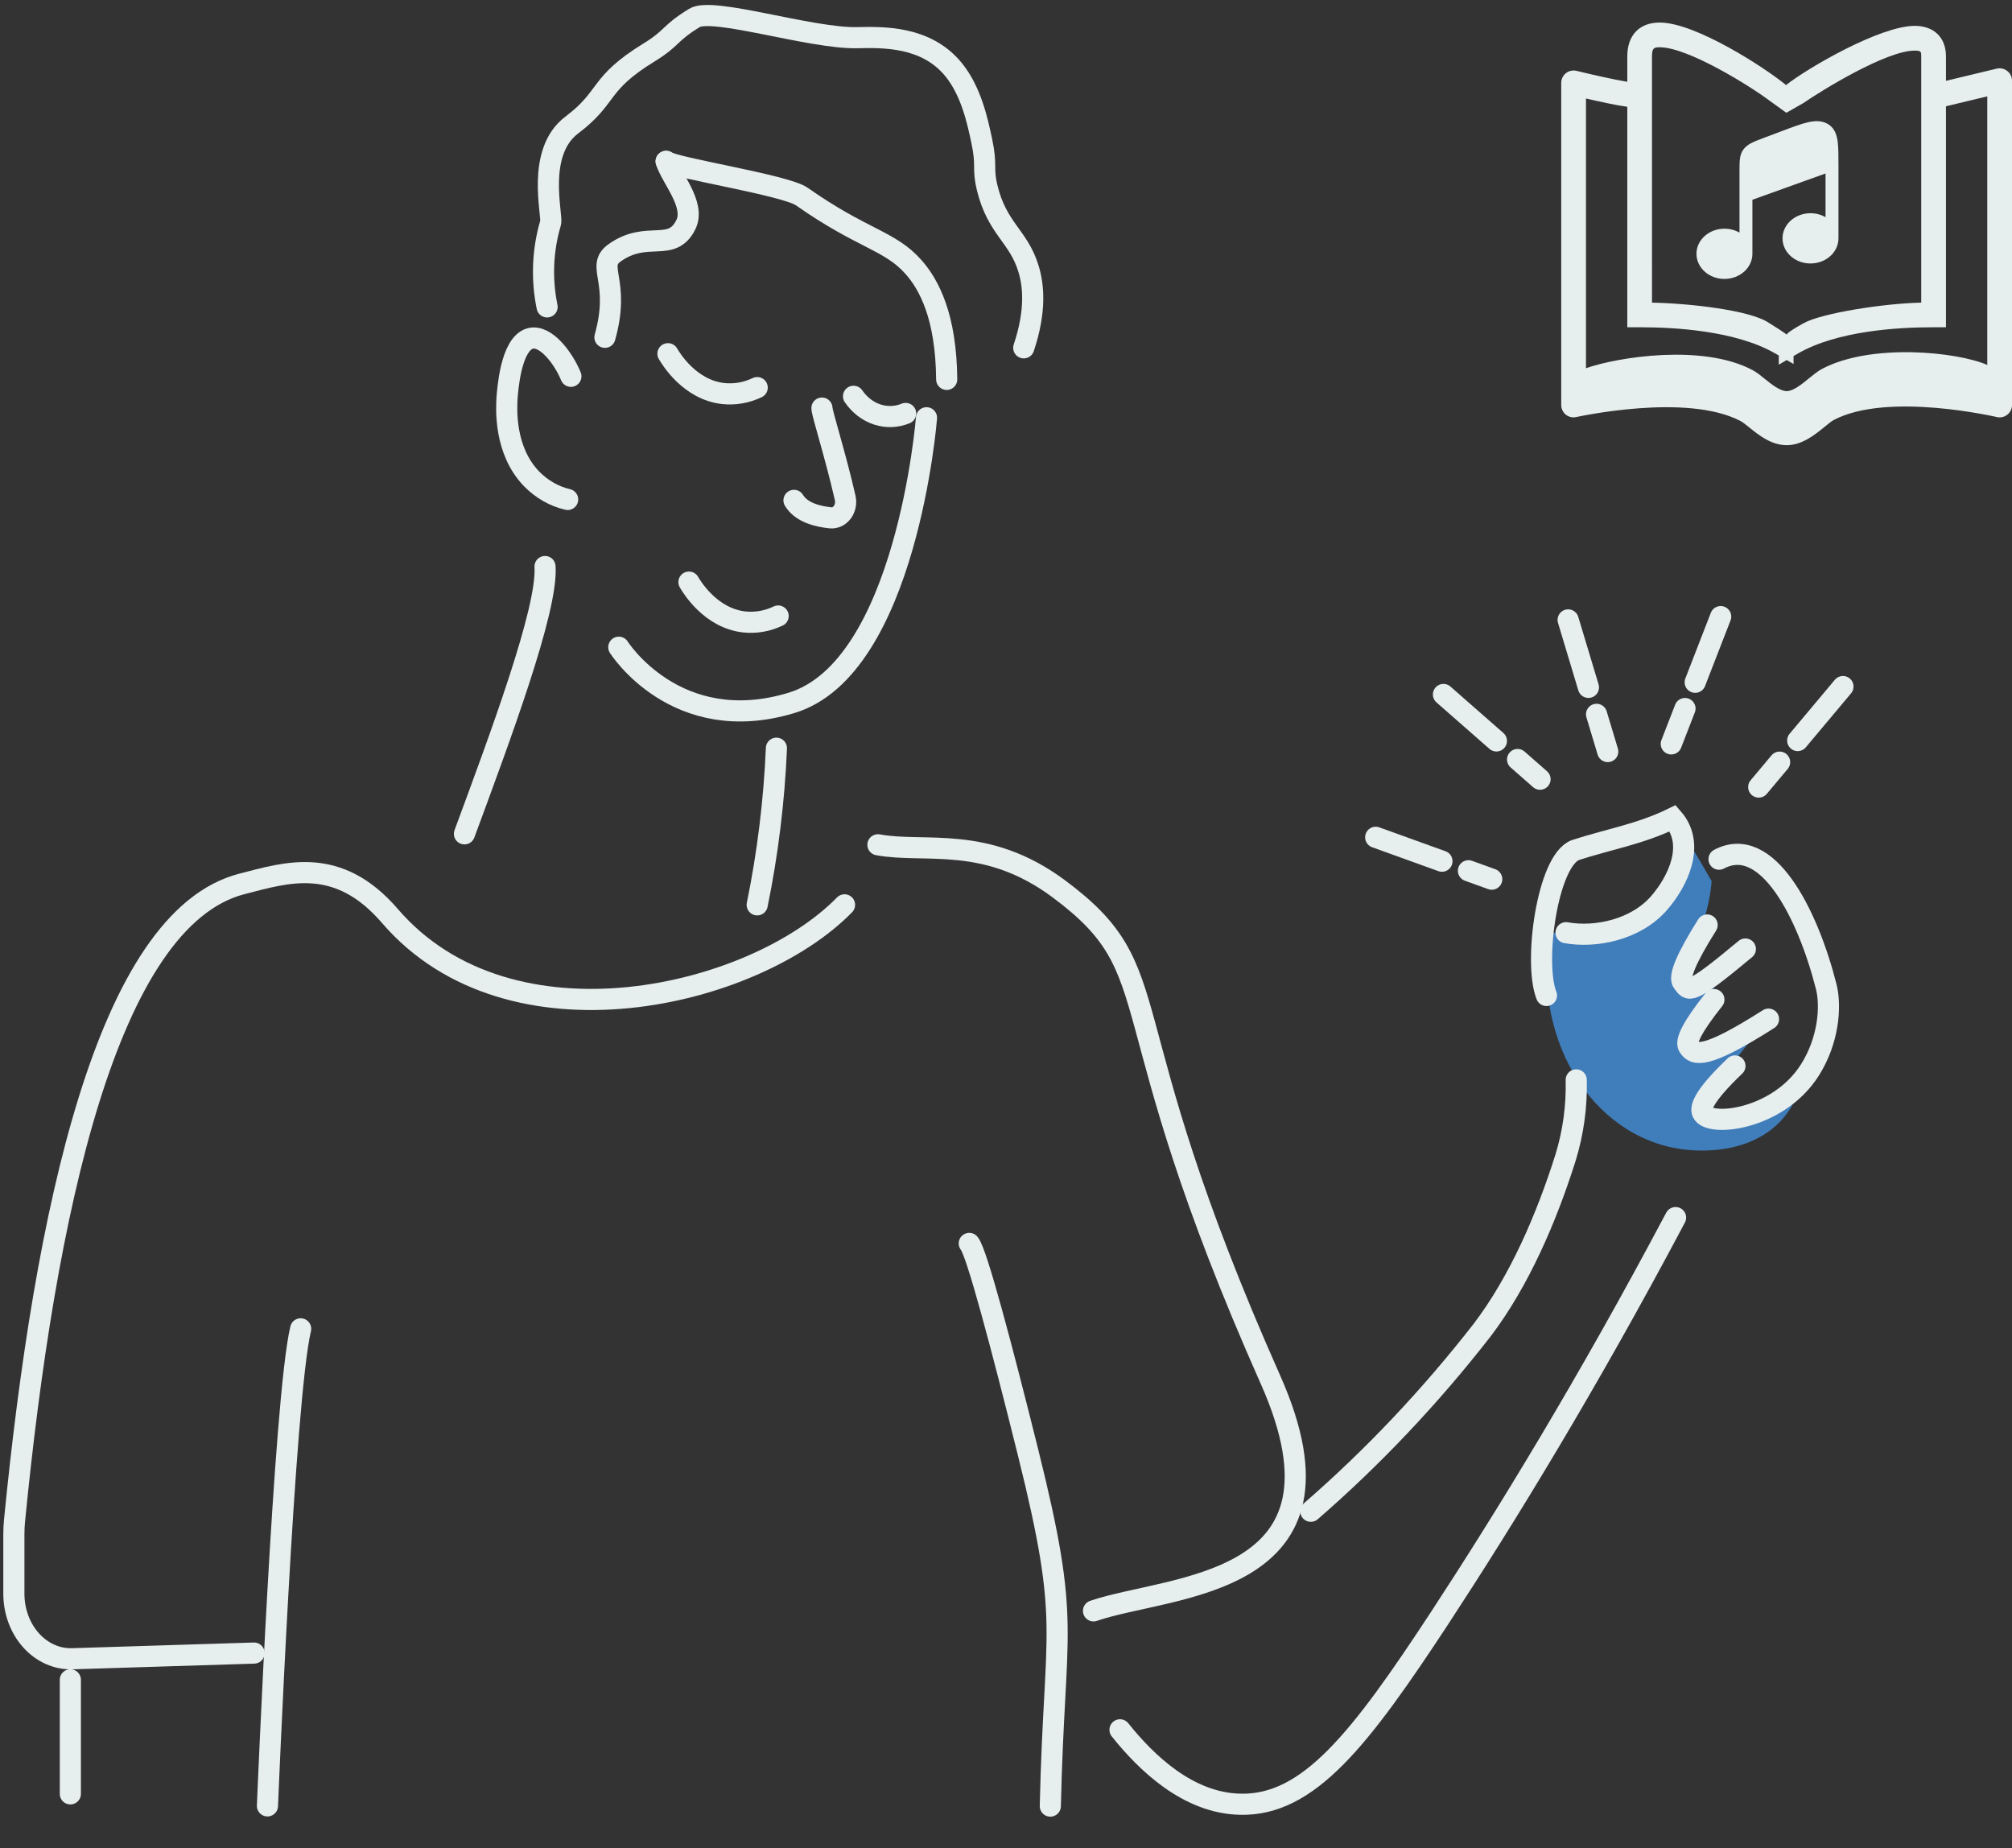 <?xml version="1.0" encoding="UTF-8"?>
<svg xmlns="http://www.w3.org/2000/svg" width="515" height="473" viewBox="0 0 515 473" fill="none">
  <rect x="0" y="0" width="515" height="473" fill="#333333" stroke="none"/>
  <path d="M224.718 216.214C236.807 218.445 252.26 213.575 270.97 227.451C300.283 249.217 282.607 257.297 325.21 353.149C348.984 406.638 299.523 405.523 279.897 412.284" stroke="#E7EEEE" stroke-width="5.408" stroke-miterlimit="10" stroke-linecap="round"></path>
  <path d="M216.172 231.587C192.969 255.338 130.586 270.18 99.823 234.457C86.462 218.935 73.362 223.288 61.974 226.213C27.336 235.083 11.443 310.678 3.728 389.09C3.609 390.277 3.55 391.472 3.55 392.667L3.55 407.89C3.549 410.115 3.938 412.317 4.694 414.367C5.449 416.417 6.556 418.273 7.949 419.825C9.342 421.377 10.993 422.594 12.803 423.404C14.614 424.214 16.548 424.601 18.492 424.541L65.029 423.085" stroke="#E7EEEE" stroke-width="5.408" stroke-miterlimit="10" stroke-linecap="round"></path>
  <path d="M248.099 318.242C249.989 320.405 256.479 344.973 263.124 371.636C274.31 416.528 269.9 415.563 268.842 462.25" stroke="#E7EEEE" stroke-width="5.408" stroke-miterlimit="10" stroke-linecap="round"></path>
  <path d="M76.958 340.101C72.714 357.786 68.459 462.194 68.459 462.194" stroke="#E7EEEE" stroke-width="5.408" stroke-miterlimit="10" stroke-linecap="round"></path>
  <path d="M423.254 212.895C422.398 212.587 421.47 212.68 420.674 213.153C419.572 213.821 416.665 213.514 415.638 214.323C411.953 215.928 409.037 216.581 405.435 217.683C405.269 217.683 405.126 217.792 404.972 217.846C406.186 216.485 407.543 215.301 409.013 214.323C413.822 211.025 419.549 209.955 425.025 211.33C424.307 211.629 423.688 212.176 423.254 212.895Z" fill="#407DBB"></path>
  <path d="M396.221 241.108C396.328 240.333 396.447 239.448 396.59 238.469C402.09 239.807 407.81 239.302 413.065 237.013C421.517 233.34 429.921 229.098 430.931 218.501C430.979 217.98 429.655 213.779 429.529 213.275C432.738 215.506 434.284 219.043 438.123 225.518C437.709 230.525 436.445 235.391 434.402 239.843C434.177 240.307 434.028 240.814 433.963 241.339C432.964 243.026 431.966 244.7 430.931 246.373C428.328 250.617 434.414 254.617 436.994 250.454L437.6 249.447C438.178 249.664 438.798 249.686 439.386 249.51C439.974 249.334 440.506 248.967 440.917 248.454L441.226 248.128C441.095 248.345 440.964 248.549 440.845 248.767C438.824 252.494 436.352 256.739 435.353 261.01C434.615 261.682 433.92 262.414 433.273 263.2C430.218 266.996 435.163 272.723 438.242 268.887C442.224 263.935 448.073 262.357 453.493 259.936C447.468 266.651 441.945 273.932 436.982 281.701C434.605 285.429 439.205 289.02 442.117 286.748C442.944 286.999 443.823 286.882 444.578 286.422C449.63 283.538 456.251 281.688 460.958 277.512C457.939 288.612 448.096 294.747 434.807 294.462C410.771 294.04 392.941 270.125 396.221 241.108Z" fill="#407DBB"></path>
  <path d="M440.01 219.901C452.265 213.399 462.655 233.641 467.457 252.55C468.729 257.597 468.063 266.29 463.261 273.867C455.13 286.709 437.442 288.518 435.766 284.75C435.16 283.39 436.23 280.342 444.087 272.819" stroke="#E7EEEE" stroke-width="5.408" stroke-miterlimit="10" stroke-linecap="round"></path>
  <path d="M452.68 260.834C436.192 271.336 433.661 270.071 432.222 267.853C431.303 266.438 433.462 262.43 438.701 255.828" stroke="#E7EEEE" stroke-width="5.408" stroke-miterlimit="10" stroke-linecap="round"></path>
  <path d="M446.75 242.89C431.867 255.324 432.402 253.447 430.75 251.46C429.601 250.073 431.673 245.166 436.967 236.741" stroke="#E7EEEE" stroke-width="5.408" stroke-miterlimit="10" stroke-linecap="round"></path>
  <path d="M395.84 254.781C392.5 246.306 396.09 220.296 403.222 217.575C411.543 214.854 419.863 213.494 428.184 209.413C434.128 216.215 429.373 225.737 424.618 231.179C418.675 237.98 408.369 240.075 400.844 238.715" stroke="#E7EEEE" stroke-width="5.408" stroke-miterlimit="10" stroke-linecap="round"></path>
  <path d="M335.522 386.79C351.411 372.999 366.093 357.477 379.361 340.442C388.871 327.94 395.861 311.725 400.758 296.176C402.706 289.822 403.62 283.113 403.456 276.382" stroke="#E7EEEE" stroke-width="5.408" stroke-miterlimit="10" stroke-linecap="round"></path>
  <path d="M428.887 311.63C406.302 354.237 385.25 388.532 368.466 414.161C348.258 444.932 334.992 462.236 317.423 461.774C304.062 461.488 293.364 451.095 286.683 442.729" stroke="#E7EEEE" stroke-width="5.408" stroke-miterlimit="10" stroke-linecap="round"></path>
  <path d="M440.433 157.813L427.785 190.394" stroke="#E7EEEE" stroke-width="5.408" stroke-miterlimit="10" stroke-linecap="round" stroke-dasharray="18.03 7.21"></path>
  <path d="M401.389 158.657L411.528 192.353" stroke="#E7EEEE" stroke-width="5.408" stroke-miterlimit="10" stroke-linecap="round" stroke-dasharray="18.03 7.21"></path>
  <path d="M369.472 177.744L394.197 199.428" stroke="#E7EEEE" stroke-width="5.408" stroke-miterlimit="10" stroke-linecap="round" stroke-dasharray="18.03 7.21"></path>
  <path d="M471.732 175.717L450.169 201.441" stroke="#E7EEEE" stroke-width="5.408" stroke-miterlimit="10" stroke-linecap="round" stroke-dasharray="18.03 7.21"></path>
  <path d="M352.129 214.295L381.834 225.015" stroke="#E7EEEE" stroke-width="5.408" stroke-miterlimit="10" stroke-linecap="round" stroke-dasharray="18.03 7.21"></path>
  <path d="M18.007 429.928L18.007 459.121" stroke="#E7EEEE" stroke-width="5.408" stroke-miterlimit="10" stroke-linecap="round"></path>
  <path d="M237.155 106.923C237.155 106.923 232.103 170.982 202.564 179.906C173.025 188.83 158.392 165.649 158.392 165.649" stroke="#E7EEEE" stroke-width="5.408" stroke-miterlimit="10" stroke-linecap="round"></path>
  <path d="M210.388 104.446C210.388 105.806 213.8 116.309 216.332 127.423C216.477 128.051 216.489 128.711 216.367 129.346C216.245 129.981 215.992 130.573 215.629 131.074C215.266 131.574 214.804 131.968 214.281 132.223C213.758 132.477 213.19 132.585 212.623 132.538C209.283 132.198 205.11 131.177 203.232 128.062" stroke="#E7EEEE" stroke-width="5.408" stroke-miterlimit="10" stroke-linecap="round"></path>
  <path d="M146.13 96.311C144.24 91.686 139.676 85.591 135.729 86.625C130.665 87.985 129.94 100.147 129.786 101.779C129.631 104.5 128.989 115.247 136.074 122.566C138.687 125.225 141.87 127.042 145.298 127.83" stroke="#E7EEEE" stroke-width="5.408" stroke-miterlimit="10" stroke-linecap="round"></path>
  <path d="M139.505 144.998C140.266 155.963 127.927 188.897 118.881 213.411" stroke="#E7EEEE" stroke-width="5.408" stroke-miterlimit="10" stroke-linecap="round"></path>
  <path d="M198.736 191.496C198.159 205.002 196.512 218.421 193.815 231.586" stroke="#E7EEEE" stroke-width="5.408" stroke-miterlimit="10" stroke-linecap="round"></path>
  <path d="M170.97 90.528C171.731 91.82 176.498 99.724 185.044 100.717C188.033 101.05 191.046 100.531 193.817 99.207" stroke="#E7EEEE" stroke-width="5.408" stroke-miterlimit="10" stroke-linecap="round"></path>
  <path d="M218.476 101.425C220.017 103.664 222.133 105.293 224.526 106.081C226.919 106.869 229.468 106.778 231.813 105.819" stroke="#E7EEEE" stroke-width="5.408" stroke-miterlimit="10" stroke-linecap="round"></path>
  <path d="M140.037 78.546C138.568 71.427 138.877 63.979 140.929 57.052C141.511 55.107 137.054 39.014 146.361 31.994C156.061 24.675 152.84 21.587 166.129 13.425C172.275 9.657 171.157 8.623 177.767 4.583C182.403 1.726 207.484 9.888 219.371 9.643C226.159 9.494 237.035 9.262 244.013 17.737C248.565 23.261 250.206 30.96 251.288 36.034C252.69 42.605 251.43 42.836 252.667 47.992C255.187 58.508 260.69 60.412 263.234 68.697C264.53 72.887 265.267 79.403 262.045 89.02" stroke="#E7EEEE" stroke-width="5.408" stroke-miterlimit="10" stroke-linecap="round"></path>
  <path d="M154.839 86.326C158.928 71.77 152.378 68.206 157.335 64.697C165.656 58.779 171.932 64.833 175.546 57.514C178.101 52.372 171.873 45.692 170.506 41.298" stroke="#E7EEEE" stroke-width="5.408" stroke-miterlimit="10" stroke-linecap="round"></path>
  <path d="M170.511 41.298C172.544 42.985 201.061 47.379 205.209 50.29C220.852 61.282 227.794 61.5 233.857 68.383C237.791 72.832 242.178 80.98 242.32 97.101" stroke="#E7EEEE" stroke-width="5.408" stroke-miterlimit="10" stroke-linecap="round"></path>
  <path d="M176.345 148.982C177.094 150.274 181.873 158.178 190.419 159.171C193.404 159.503 196.414 158.984 199.18 157.661" stroke="#E7EEEE" stroke-width="5.408" stroke-miterlimit="10" stroke-linecap="round"></path>
  <g clip-path="url(#clip0_60_849)">
    <path d="M513.796 18.171C513.028 17.567 512.037 17.349 511.096 17.567L498.095 20.689V14.413C498.095 9.612 495.035 6.618 490.105 6.618C481.266 6.618 462.717 17.376 457.165 21.773C451.795 17.336 433.993 5.77 424.83 5.77C419.638 5.77 416.529 9.004 416.529 14.413V20.929C413.504 20.463 407.304 19.055 403.537 18.136C402.591 17.9 401.592 18.118 400.823 18.722C400.073 19.317 399.62 20.236 399.62 21.214V103.659C399.62 104.57 400.019 105.44 400.699 106.053C401.392 106.648 402.32 106.919 403.217 106.786C403.506 106.751 431.679 100.417 445.577 107.794C446.106 108.07 446.945 108.758 447.767 109.411C450.121 111.317 453.346 113.924 457.294 113.942C457.308 113.942 457.325 113.942 457.334 113.942C461.283 113.942 464.627 111.21 467.07 109.211C467.91 108.518 468.798 107.799 469.331 107.514C483.198 100.172 511.082 106.742 511.367 106.791C512.277 106.924 513.201 106.662 513.894 106.058C514.596 105.462 515 104.583 515 103.664V20.645C515.004 19.677 514.556 18.762 513.796 18.171ZM422.849 14.413C422.849 12.193 423.462 12.099 424.826 12.099C432.101 12.099 448.136 22.151 452.755 25.633L457.241 28.866L461.589 26.379C466.377 23.097 482.803 12.952 490.105 12.952C491.766 12.952 491.766 13.29 491.766 14.413V77.458C482.523 77.631 466.386 80.083 461.638 82.73C456.89 85.368 457.343 85.671 457.343 85.671C457.343 85.671 457.014 85.257 452.759 82.628C447.838 79.297 432.008 77.631 422.854 77.458L422.849 14.413ZM508.671 93.403C501.08 90.072 478.996 87.731 466.377 94.416C465.285 94.998 464.205 95.873 463.068 96.801C461.269 98.276 459.026 100.106 457.339 100.106C455.606 100.097 453.47 98.378 451.747 96.988C450.654 96.104 449.619 95.26 448.549 94.7C435.908 87.993 414.357 91.316 405.953 94.238V25.211C409.333 25.988 413.984 27.01 416.529 27.33V83.765H420.144C428.57 83.765 444.231 84.622 454.345 90.436L455.304 90.987V93.341L457.334 92.146L459.084 93.155V91.129L460.075 90.552C470.175 84.64 485.961 83.765 494.475 83.765H498.095V27.201L508.671 24.66V93.403Z" fill="#E7EEEE"></path>
    <path d="M448.552 51.126L467.275 44.398V55.584C466.162 54.944 464.84 54.573 463.42 54.573C459.467 54.573 456.262 57.452 456.262 61.004C456.262 64.556 459.467 67.435 463.42 67.435C467.374 67.435 470.579 64.556 470.579 61.004V42.099C470.579 39.838 470.579 37.941 470.402 36.43C470.377 36.217 470.347 36.004 470.315 35.806C470.144 34.774 469.843 33.811 469.261 33.007C468.969 32.605 468.608 32.242 468.159 31.931C468.074 31.872 467.987 31.816 467.896 31.761L467.878 31.75C466.32 30.819 464.569 30.885 462.765 31.298C461.02 31.698 458.857 32.511 456.204 33.508L451.592 35.243C450.348 35.71 449.295 36.106 448.468 36.516C447.589 36.953 446.831 37.468 446.263 38.235C445.694 39.002 445.458 39.828 445.35 40.726C445.248 41.569 445.248 42.595 445.248 43.806V59.541C444.135 58.902 442.812 58.531 441.393 58.531C437.439 58.531 434.234 61.41 434.234 64.962C434.234 68.513 437.439 71.393 441.393 71.393C445.347 71.393 448.552 68.513 448.552 64.962V51.126Z" fill="#E7EEEE"></path>
  </g>
  <defs>
    <clipPath id="clip0_60_849">
      <rect width="115.38" height="115.38" fill="white" transform="translate(399.62)"></rect>
    </clipPath>
  </defs>
</svg>
